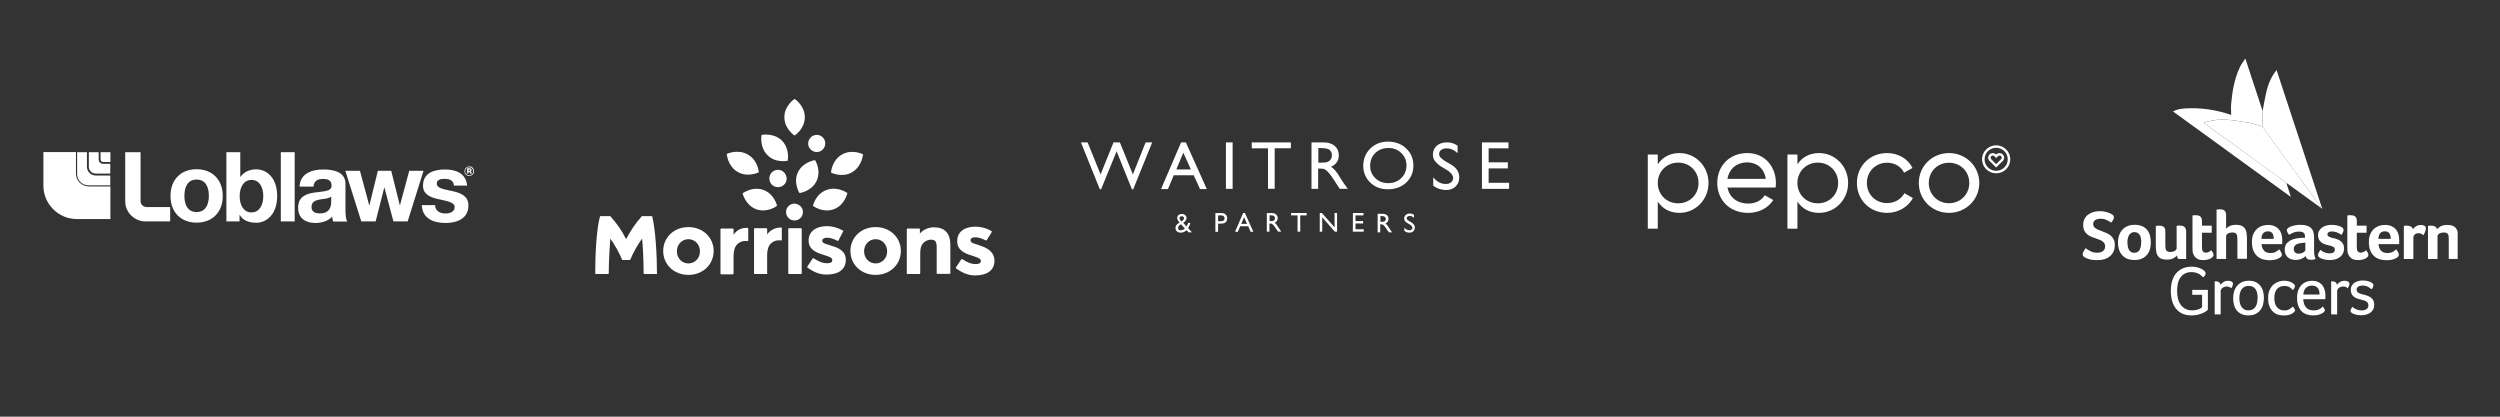 <svg xmlns="http://www.w3.org/2000/svg" xmlns:xlink="http://www.w3.org/1999/xlink" width="600" zoomAndPan="magnify" viewBox="0 0 450 75" height="100" preserveAspectRatio="xMidYMid meet" version="1.0"><rect x="0" y="0" width="450" height="75" fill="#333333" stroke="none"/><defs><clipPath id="477a43a82f"><path d="M 7.5 27.086 L 20 27.086 L 20 40 L 7.5 40 Z M 7.5 27.086 " clip-rule="nonzero"/></clipPath><clipPath id="8517bb2cc6"><path d="M 13 27.086 L 20 27.086 L 20 34 L 13 34 Z M 13 27.086 " clip-rule="nonzero"/></clipPath><clipPath id="1b29ace277"><path d="M 15 27.086 L 20 27.086 L 20 32 L 15 32 Z M 15 27.086 " clip-rule="nonzero"/></clipPath><clipPath id="97b0377f2a"><path d="M 18 27.086 L 20 27.086 L 20 30 L 18 30 Z M 18 27.086 " clip-rule="nonzero"/></clipPath><clipPath id="6e84caebef"><path d="M 30 27.086 L 50 27.086 L 50 40.586 L 30 40.586 Z M 30 27.086 " clip-rule="nonzero"/></clipPath><clipPath id="667d40a21f"><path d="M 50 27.086 L 54 27.086 L 54 40 L 50 40 Z M 50 27.086 " clip-rule="nonzero"/></clipPath><clipPath id="51b37978f1"><path d="M 53 30 L 63 30 L 63 40.586 L 53 40.586 Z M 53 30 " clip-rule="nonzero"/></clipPath><clipPath id="ec32dde5cd"><path d="M 22 27.086 L 85 27.086 L 85 40.586 L 22 40.586 Z M 22 27.086 " clip-rule="nonzero"/></clipPath><clipPath id="514367f8c7"><path d="M 83 29 L 85.5 29 L 85.5 32 L 83 32 Z M 83 29 " clip-rule="nonzero"/></clipPath><clipPath id="6f1b3747cf"><path d="M 194.57 25.492 L 271.82 25.492 L 271.82 41.992 L 194.57 41.992 Z M 194.57 25.492 " clip-rule="nonzero"/></clipPath><clipPath id="267b0cad40"><path d="M 211 38 L 255 38 L 255 41.992 L 211 41.992 Z M 211 38 " clip-rule="nonzero"/></clipPath><clipPath id="1587a7fe98"><path d="M 296.602 27 L 361 27 L 361 41.156 L 296.602 41.156 Z M 296.602 27 " clip-rule="nonzero"/></clipPath><clipPath id="19276df7e3"><path d="M 356 26.156 L 361.852 26.156 L 361.852 32 L 356 32 Z M 356 26.156 " clip-rule="nonzero"/></clipPath><clipPath id="9f15456702"><path d="M 391 10.242 L 413 10.242 L 413 36 L 391 36 Z M 391 10.242 " clip-rule="nonzero"/></clipPath><clipPath id="2dfff089e6"><path d="M 374.879 38 L 381 38 L 381 47 L 374.879 47 Z M 374.879 38 " clip-rule="nonzero"/></clipPath><clipPath id="18d1ea0fc4"><path d="M 437 40 L 442.379 40 L 442.379 47 L 437 47 Z M 437 40 " clip-rule="nonzero"/></clipPath></defs><g clip-path="url(#477a43a82f)"><path fill="#ffffff" d="M 13.672 31.25 L 13.672 27.371 L 7.812 27.371 L 7.812 33.41 C 7.812 36.738 10.52 39.43 13.84 39.43 L 19.871 39.43 L 19.871 33.559 L 15.996 33.559 C 14.707 33.559 13.672 32.52 13.672 31.25 Z M 13.672 31.25 " fill-opacity="1" fill-rule="evenodd"/></g><g clip-path="url(#8517bb2cc6)"><path fill="#ffffff" d="M 15.648 30.02 L 15.648 27.395 L 13.883 27.395 L 13.883 31.336 C 13.883 31.602 13.934 31.859 14.035 32.109 C 14.141 32.355 14.285 32.578 14.477 32.766 C 14.664 32.957 14.883 33.102 15.133 33.203 C 15.379 33.309 15.637 33.359 15.906 33.359 L 19.848 33.359 L 19.848 31.594 L 17.223 31.594 C 17.012 31.59 16.812 31.551 16.621 31.469 C 16.43 31.391 16.258 31.277 16.113 31.129 C 15.965 30.984 15.852 30.812 15.77 30.621 C 15.691 30.43 15.648 30.23 15.648 30.02 Z M 15.648 30.02 " fill-opacity="1" fill-rule="evenodd"/></g><g clip-path="url(#1b29ace277)"><path fill="#ffffff" d="M 17.758 28.707 L 17.758 27.395 L 15.992 27.395 L 15.992 30.02 C 15.992 30.711 16.555 31.246 17.223 31.246 L 19.848 31.246 L 19.848 29.48 L 18.535 29.48 C 18.102 29.48 17.758 29.137 17.758 28.707 Z M 17.758 28.707 " fill-opacity="1" fill-rule="evenodd"/></g><g clip-path="url(#97b0377f2a)"><path fill="#ffffff" d="M 18.102 27.395 L 18.102 28.707 C 18.102 28.945 18.297 29.16 18.555 29.16 L 19.871 29.16 L 19.871 27.395 Z M 18.102 27.395 " fill-opacity="1" fill-rule="evenodd"/></g><g clip-path="url(#6e84caebef)"><path fill="#ffffff" d="M 35.383 30.461 C 38.23 30.461 40.094 32.363 40.094 35.277 C 40.094 38.168 38.254 40.074 35.383 40.074 C 32.535 40.074 30.691 38.168 30.691 35.277 C 30.691 32.363 32.535 30.461 35.383 30.461 Z M 35.383 38.168 C 37.09 38.168 37.594 36.699 37.594 35.254 C 37.594 33.789 37.09 32.32 35.383 32.32 C 33.695 32.32 33.191 33.789 33.191 35.254 C 33.191 36.699 33.695 38.168 35.383 38.168 Z M 40.75 27.395 L 43.25 27.395 L 43.25 31.84 L 43.293 31.84 C 43.906 30.898 45.023 30.48 46.141 30.48 C 47.961 30.48 49.891 31.949 49.891 35.277 C 49.891 38.629 47.938 40.094 46.141 40.094 C 44.805 40.094 43.711 39.68 43.16 38.695 L 43.117 38.695 L 43.117 39.855 L 40.75 39.855 Z M 45.266 32.387 C 43.797 32.387 43.141 33.789 43.141 35.32 C 43.141 36.832 43.797 38.234 45.266 38.234 C 46.734 38.234 47.391 36.832 47.391 35.32 C 47.391 33.766 46.754 32.387 45.266 32.387 Z M 45.266 32.387 " fill-opacity="1" fill-rule="nonzero"/></g><g clip-path="url(#667d40a21f)"><path fill="#ffffff" d="M 50.547 27.395 L 53.043 27.395 L 53.043 39.855 L 50.547 39.855 Z M 50.547 27.395 " fill-opacity="1" fill-rule="evenodd"/></g><g clip-path="url(#51b37978f1)"><path fill="#ffffff" d="M 53.922 33.547 C 54.055 31.203 56.156 30.504 58.195 30.504 C 59.992 30.504 62.184 30.918 62.184 33.086 L 62.184 37.84 C 62.184 38.672 62.27 39.504 62.488 39.875 L 59.969 39.875 C 59.875 39.59 59.82 39.297 59.793 39 C 59.004 39.832 57.844 40.137 56.746 40.137 C 55.016 40.137 53.66 39.285 53.66 37.402 C 53.66 35.344 55.191 34.84 56.746 34.641 C 58.281 34.422 59.684 34.469 59.684 33.438 C 59.684 32.363 58.941 32.211 58.062 32.211 C 57.121 32.211 56.508 32.605 56.418 33.59 L 53.922 33.59 Z M 59.617 35.387 C 59.203 35.758 58.324 35.781 57.535 35.914 C 56.77 36.066 56.07 36.328 56.07 37.246 C 56.07 38.191 56.793 38.41 57.602 38.41 C 59.555 38.41 59.617 36.855 59.617 36.309 Z M 59.617 35.387 " fill-opacity="1" fill-rule="nonzero"/></g><g clip-path="url(#ec32dde5cd)"><path fill="#ffffff" d="M 73.379 39.855 L 70.816 39.855 L 69.195 33.742 L 69.172 33.742 L 67.617 39.855 L 65.031 39.855 L 62.16 30.746 L 64.789 30.746 L 66.457 36.941 L 66.5 36.941 L 68.012 30.746 L 70.422 30.746 L 71.957 36.918 L 72 36.918 L 73.664 30.746 L 76.23 30.746 Z M 78.312 36.898 C 78.332 37.992 79.23 38.43 80.219 38.43 C 80.941 38.43 81.84 38.145 81.84 37.27 C 81.84 36.504 80.809 36.242 79.012 35.867 C 77.566 35.562 76.141 35.035 76.141 33.438 C 76.141 31.117 78.137 30.504 80.086 30.504 C 82.059 30.504 83.898 31.184 84.074 33.414 L 81.707 33.414 C 81.641 32.453 80.898 32.191 80 32.191 C 79.43 32.191 78.617 32.297 78.617 33.043 C 78.617 33.941 80.02 34.074 81.445 34.402 C 82.891 34.73 84.316 35.254 84.316 36.965 C 84.316 39.371 82.254 40.137 80.172 40.137 C 78.07 40.137 76.012 39.352 75.922 36.918 L 78.312 36.918 Z M 26.375 37.27 C 25.785 37.27 25.301 36.789 25.301 36.195 L 25.301 27.395 L 22.539 27.395 L 22.539 36.195 C 22.543 37.207 22.898 38.066 23.613 38.781 C 24.273 39.438 25.191 39.855 26.18 39.855 L 30.629 39.855 L 30.629 37.27 Z M 26.375 37.27 " fill-opacity="1" fill-rule="evenodd"/></g><g clip-path="url(#514367f8c7)"><path fill="#ffffff" d="M 84.969 30.32 C 85.117 30.469 85.18 30.621 85.18 30.832 C 85.18 31.043 85.117 31.195 84.969 31.348 C 84.828 31.496 84.656 31.566 84.453 31.559 C 84.273 31.559 84.09 31.496 83.941 31.348 C 83.789 31.207 83.719 31.035 83.73 30.832 C 83.73 30.652 83.789 30.469 83.941 30.32 C 84.09 30.168 84.242 30.105 84.453 30.105 C 84.664 30.105 84.848 30.168 84.969 30.32 Z M 85.086 30.199 C 84.906 30.016 84.727 29.957 84.484 29.957 C 84.273 29.957 84.059 30.047 83.879 30.199 C 83.699 30.379 83.609 30.559 83.609 30.832 C 83.609 31.074 83.699 31.285 83.848 31.438 C 84.031 31.586 84.211 31.68 84.453 31.68 C 84.695 31.68 84.879 31.586 85.059 31.438 C 85.238 31.254 85.332 31.074 85.332 30.832 C 85.332 30.59 85.238 30.379 85.09 30.199 Z M 84.574 30.742 C 84.543 30.773 84.484 30.773 84.453 30.773 L 84.363 30.773 L 84.363 30.5 L 84.422 30.5 C 84.484 30.5 84.543 30.5 84.574 30.531 C 84.633 30.559 84.664 30.59 84.664 30.652 Z M 84.332 30.953 L 84.453 30.953 C 84.484 30.953 84.516 30.953 84.543 30.984 C 84.574 30.984 84.605 31.012 84.605 31.043 C 84.605 31.074 84.605 31.105 84.633 31.164 L 84.633 31.285 L 84.879 31.285 L 84.879 31.105 C 84.879 31.012 84.848 30.922 84.785 30.895 C 84.758 30.863 84.695 30.863 84.664 30.832 C 84.727 30.832 84.785 30.801 84.816 30.773 C 84.848 30.742 84.879 30.68 84.879 30.59 C 84.883 30.488 84.84 30.406 84.758 30.348 C 84.695 30.32 84.637 30.32 84.574 30.289 L 84.09 30.289 L 84.09 31.254 L 84.332 31.254 Z M 84.332 30.953 " fill-opacity="1" fill-rule="nonzero"/></g><path fill="#ffffff" d="M 123.914 49.48 C 121.336 49.48 119.375 47.637 119.375 45.176 C 119.375 42.715 121.336 40.875 123.914 40.875 C 126.496 40.875 128.457 42.715 128.457 45.176 C 128.457 47.637 126.496 49.48 123.914 49.48 M 123.914 43.055 C 122.734 43.055 121.836 44.016 121.836 45.238 C 121.836 46.457 122.734 47.418 123.914 47.418 C 125.094 47.418 125.996 46.457 125.996 45.238 C 125.996 44.016 125.094 43.055 123.914 43.055 M 144.309 49.199 L 144.309 41.199 C 144.309 41.137 144.246 41.078 144.188 41.078 L 142.008 41.078 C 141.949 41.078 141.887 41.137 141.887 41.199 L 141.887 49.199 C 141.887 49.258 141.949 49.32 142.008 49.32 L 144.188 49.32 C 144.246 49.32 144.309 49.258 144.309 49.199 Z M 157.613 49.48 C 155.031 49.48 153.074 47.637 153.074 45.176 C 153.074 42.715 155.031 40.875 157.613 40.875 C 160.191 40.875 162.152 42.715 162.152 45.176 C 162.152 47.637 160.191 49.48 157.613 49.48 M 157.613 43.055 C 156.434 43.055 155.535 44.016 155.535 45.238 C 155.535 46.457 156.434 47.418 157.613 47.418 C 158.793 47.418 159.691 46.457 159.691 45.238 C 159.691 44.016 158.793 43.055 157.613 43.055 M 171.062 49.199 L 171.062 44.102 C 171.062 41.977 170.062 40.918 168.102 40.918 C 167.141 40.918 166.199 41.316 165.582 42.039 L 165.582 41.258 C 165.582 41.199 165.523 41.137 165.461 41.137 L 163.34 41.137 C 163.281 41.137 163.223 41.199 163.223 41.258 L 163.223 49.199 C 163.223 49.258 163.281 49.32 163.34 49.32 L 165.523 49.32 C 165.582 49.32 165.641 49.258 165.641 49.199 L 165.641 45.5 C 165.641 45.16 165.699 44.82 165.758 44.539 C 165.98 43.699 166.762 43.141 167.602 43.141 C 168.32 43.141 168.602 43.48 168.602 44.48 L 168.602 49.184 C 168.602 49.242 168.66 49.301 168.723 49.301 L 170.887 49.301 C 171.004 49.32 171.062 49.258 171.062 49.199 M 118.211 49.32 L 115.973 49.32 C 115.914 49.32 115.855 49.258 115.855 49.199 C 115.855 46.68 115.691 43.82 115.574 42.938 C 114.734 44.117 114.012 45.398 113.453 46.738 C 113.453 46.797 113.395 46.797 113.332 46.797 L 112.094 46.797 C 112.035 46.797 111.977 46.797 111.977 46.738 C 111.414 45.398 110.695 44.117 109.855 42.938 C 109.793 43.836 109.574 46.68 109.574 49.199 C 109.574 49.258 109.516 49.32 109.457 49.32 L 107.258 49.32 C 107.199 49.32 107.141 49.258 107.141 49.199 C 107.141 45.781 107.359 41.316 107.98 39.016 C 107.98 38.957 108.039 38.957 108.098 38.898 L 109.836 38.898 C 109.875 38.898 109.898 38.918 109.898 38.957 C 111.016 40.195 111.977 41.578 112.695 43.039 C 113.477 41.578 114.379 40.18 115.496 38.957 L 115.559 38.898 L 117.297 38.898 C 117.355 38.898 117.414 38.957 117.414 39.016 C 117.977 41.316 118.254 45.781 118.254 49.199 C 118.332 49.258 118.273 49.32 118.211 49.32 Z M 132.043 49.199 L 132.043 46.016 C 132.043 45.617 132.105 45.238 132.207 44.84 C 132.426 43.996 133.207 43.379 134.105 43.379 L 134.625 43.379 L 134.684 43.32 L 134.684 41.137 C 134.684 41.078 134.625 41.02 134.566 41.02 L 134.285 41.02 C 133.387 41.02 132.547 41.461 132.043 42.258 L 132.043 41.258 C 132.043 41.199 131.984 41.137 131.926 41.137 L 129.805 41.137 C 129.746 41.137 129.688 41.199 129.688 41.258 L 129.688 49.258 C 129.688 49.32 129.746 49.379 129.805 49.379 L 131.984 49.379 C 131.984 49.32 132.043 49.258 132.043 49.199 M 138.027 49.32 L 135.848 49.32 C 135.789 49.32 135.727 49.258 135.727 49.199 L 135.727 41.199 C 135.727 41.137 135.789 41.078 135.848 41.078 L 137.969 41.078 C 138.027 41.078 138.086 41.137 138.086 41.199 L 138.086 42.199 C 138.586 41.477 139.426 41.02 140.328 40.961 L 140.605 40.961 C 140.668 40.961 140.727 41.02 140.727 41.078 L 140.727 43.199 C 140.727 43.238 140.707 43.258 140.668 43.258 C 140.668 43.258 140.605 43.32 140.547 43.258 L 140.148 43.258 C 139.25 43.258 138.469 43.879 138.246 44.719 C 138.129 45.117 138.086 45.5 138.086 45.898 L 138.086 49.082 C 138.145 49.258 138.145 49.32 138.027 49.32 Z M 152.25 46.738 C 152.25 48.477 150.969 49.422 148.789 49.422 C 147.508 49.422 146.488 48.98 145.367 48.18 C 145.309 48.18 145.309 48.121 145.309 48.062 L 145.309 48.004 L 146.266 46.543 C 146.266 46.484 146.328 46.484 146.387 46.484 L 146.445 46.484 C 147.406 47.105 148.066 47.383 148.906 47.383 C 149.465 47.383 149.805 47.223 149.805 46.883 L 149.805 46.824 C 149.805 46.426 149.465 46.262 148.566 45.984 L 148.227 45.863 C 146.828 45.465 145.547 44.863 145.547 43.285 C 145.547 41.723 146.828 40.707 148.848 40.707 C 149.848 40.707 150.809 40.984 151.707 41.484 C 151.766 41.484 151.766 41.547 151.766 41.605 L 151.766 41.664 L 150.926 43.285 C 150.926 43.344 150.867 43.344 150.809 43.344 L 150.746 43.344 C 149.906 42.945 149.406 42.785 148.848 42.785 C 148.348 42.785 148.008 43.004 148.008 43.285 L 148.008 43.344 C 148.008 43.742 148.508 43.906 149.348 44.125 L 149.629 44.242 C 150.953 44.566 152.25 45.246 152.25 46.746 M 176.324 44.176 L 176.043 44.059 C 175.203 43.836 174.703 43.66 174.703 43.277 L 174.703 43.219 C 174.703 42.879 175.043 42.715 175.543 42.715 C 176.105 42.715 176.664 42.879 177.445 43.277 L 177.504 43.277 C 177.543 43.277 177.582 43.258 177.621 43.219 L 178.523 41.758 L 178.523 41.699 C 178.523 41.66 178.504 41.617 178.461 41.578 C 177.562 41.078 176.621 40.797 175.602 40.797 C 173.582 40.797 172.301 41.758 172.301 43.379 L 172.301 43.438 C 172.301 45 173.582 45.617 174.984 46.016 L 175.324 46.137 C 176.164 46.418 176.562 46.578 176.562 46.977 L 176.562 47.035 C 176.504 47.375 176.223 47.535 175.664 47.535 C 174.824 47.535 174.145 47.258 173.203 46.637 L 173.141 46.637 C 173.102 46.637 173.062 46.656 173.023 46.695 L 172.062 48.156 L 172.062 48.215 C 172.062 48.254 172.086 48.293 172.125 48.336 C 173.242 49.113 174.246 49.574 175.543 49.574 C 177.723 49.574 179.004 48.613 179.004 46.949 L 179.004 46.891 C 178.945 45.27 177.664 44.609 176.324 44.168 M 144.527 38.168 C 144.527 39.008 143.848 39.688 143.008 39.688 C 142.168 39.688 141.488 39.008 141.488 38.168 C 141.488 37.328 142.168 36.648 143.008 36.648 C 143.848 36.707 144.527 37.328 144.527 38.168 Z M 144.527 38.168 " fill-opacity="1" fill-rule="nonzero"/><path fill="#ffffff" d="M 141.609 32.125 C 141.609 32.965 140.93 33.688 140.047 33.688 C 139.164 33.688 138.484 33.008 138.484 32.125 C 138.484 31.242 139.164 30.566 140.047 30.566 C 140.93 30.566 141.551 31.285 141.609 32.125 M 148.551 25.805 C 148.551 26.645 147.871 27.367 147.031 27.367 C 146.191 27.367 145.469 26.688 145.469 25.848 C 145.469 25.008 146.148 24.285 146.988 24.285 C 147.828 24.242 148.551 24.965 148.551 25.805 Z M 144.867 21.102 C 144.867 23.223 143.027 24.402 143.027 24.402 C 143.027 24.402 141.184 23.223 141.184 21.102 C 141.184 18.98 143.027 17.801 143.027 17.801 C 143.027 17.801 144.867 18.98 144.867 21.102 M 137.086 24.285 C 137.086 24.285 136.645 26.406 138.145 27.926 C 139.664 29.445 141.785 28.926 141.785 28.926 C 141.785 28.926 142.227 26.805 140.727 25.285 C 139.207 23.844 137.086 24.285 137.086 24.285 M 134.625 27.824 C 136.465 28.883 136.586 31.008 136.586 31.008 C 136.586 31.008 134.625 32.008 132.781 30.945 C 130.941 29.887 130.824 27.703 130.824 27.703 C 130.824 27.703 132.766 26.762 134.625 27.824 M 133.664 34.809 C 133.664 34.809 134.168 36.93 136.125 37.668 C 138.145 38.387 139.867 37.047 139.867 37.047 C 139.867 37.047 139.426 34.926 137.406 34.188 C 135.406 33.469 133.664 34.809 133.664 34.809 M 146.988 32.566 C 146.09 34.469 143.906 34.75 143.906 34.75 C 143.906 34.75 142.73 32.906 143.629 31.008 C 144.527 29.105 146.707 28.824 146.707 28.824 C 146.707 28.824 147.887 30.625 146.988 32.566 M 155.34 27.766 C 155.34 27.766 153.379 26.762 151.535 27.824 C 149.695 28.883 149.578 31.066 149.578 31.066 C 149.578 31.066 151.535 32.066 153.379 31.008 C 155.219 29.887 155.34 27.766 155.34 27.766 M 150.07 37.668 C 148.051 38.387 146.328 37.047 146.328 37.047 C 146.328 37.047 146.77 34.926 148.789 34.188 C 150.809 33.469 152.531 34.75 152.531 34.75 C 152.531 34.75 152.07 36.945 150.07 37.668 " fill-opacity="1" fill-rule="nonzero"/><g clip-path="url(#6f1b3747cf)"><path fill="#ffffff" d="M 266.75 25.629 L 266.75 33.996 L 271.637 33.996 L 271.637 32.906 L 267.953 32.906 L 267.953 30.312 L 271.406 30.312 L 271.406 29.223 L 267.953 29.223 L 267.953 26.703 L 271.523 26.703 L 271.523 25.629 L 266.75 25.629 M 206.211 25.629 L 203.918 31.391 L 201.578 25.629 L 200.434 25.629 L 198.105 31.391 L 195.773 25.629 L 194.57 25.629 L 197.969 34.07 L 198.199 34.07 L 200.992 27.23 L 203.746 34.078 L 203.977 34.078 L 207.395 25.629 L 206.211 25.629 M 220.668 33.996 L 221.871 33.996 L 221.871 25.629 L 220.668 25.629 Z M 260.445 30.602 L 259.531 30.055 C 258.945 29.711 258.598 29.355 258.324 29.027 C 258.055 28.695 257.922 28.266 257.922 27.84 C 257.922 27.18 258.152 26.652 258.621 26.23 C 259.086 25.828 259.688 25.629 260.426 25.629 C 261.203 25.629 261.762 25.828 262.363 26.215 L 262.363 27.574 C 261.762 26.988 261.105 26.703 260.402 26.703 C 260.016 26.703 259.688 26.801 259.43 26.973 C 259.176 27.145 259.043 27.402 259.043 27.672 C 259.043 27.93 259.102 28.137 259.297 28.352 C 259.496 28.562 259.824 28.812 260.23 29.066 L 261.18 29.609 C 262.207 30.211 262.668 30.988 262.668 31.934 C 262.668 32.609 262.438 33.156 261.992 33.582 C 261.547 34.012 260.965 34.227 260.246 34.203 C 259.414 34.184 258.672 33.945 257.98 33.426 L 257.98 31.91 C 258.641 32.727 259.371 33.113 260.23 33.113 C 260.602 33.113 260.93 33.039 261.18 32.824 C 261.426 32.609 261.566 32.363 261.566 32.051 C 261.566 31.547 261.18 31.062 260.438 30.59 M 214.359 30.5 L 213 27.477 L 211.738 30.5 Z M 212.598 25.629 L 213.453 25.629 L 217.223 34.027 L 216 34.027 L 214.871 31.547 L 211.277 31.547 L 210.23 34.027 L 208.988 34.027 Z M 225.309 25.629 L 232.355 25.629 L 232.355 26.691 L 229.445 26.691 L 229.445 33.988 L 228.242 33.988 L 228.242 26.703 L 225.316 26.703 L 225.316 25.629 M 237.672 26.645 L 237.301 26.645 L 237.301 29.281 L 237.762 29.281 C 238.363 29.281 238.793 29.223 239.023 29.125 C 239.238 29.027 239.426 28.852 239.551 28.664 C 239.684 28.449 239.746 28.219 239.746 27.945 C 239.746 27.672 239.672 27.441 239.535 27.23 C 239.402 27.016 239.203 26.859 238.934 26.785 C 238.676 26.711 238.254 26.652 237.672 26.652 Z M 236.07 33.996 L 236.07 25.629 L 238.207 25.629 C 239.062 25.629 239.738 25.844 240.227 26.246 C 240.727 26.676 240.984 27.238 240.984 27.953 C 240.984 28.441 240.867 28.867 240.613 29.215 C 240.359 29.562 240.027 29.832 239.582 30.016 C 239.855 30.188 240.109 30.418 240.383 30.73 C 240.656 31.043 240.984 31.562 241.445 32.324 C 241.734 32.785 241.988 33.156 242.164 33.387 L 242.609 33.988 L 241.148 33.988 C 241.148 33.988 240.762 33.387 240.719 33.328 L 240.117 32.398 L 239.672 31.738 C 239.418 31.391 239.188 31.117 238.996 30.906 C 238.785 30.707 238.625 30.574 238.453 30.477 C 238.281 30.379 237.992 30.344 237.578 30.344 L 237.266 30.344 L 237.266 33.996 L 236.062 33.996 Z M 249.926 26.645 C 248.953 26.645 248.18 26.934 247.562 27.535 C 246.941 28.137 246.629 28.895 246.629 29.824 C 246.629 30.758 246.941 31.473 247.562 32.074 C 248.18 32.676 248.953 32.965 249.887 32.965 C 250.816 32.965 251.617 32.652 252.234 32.051 C 252.852 31.449 253.168 30.676 253.168 29.785 C 253.168 28.895 252.852 28.152 252.234 27.551 C 251.617 26.934 250.844 26.637 249.926 26.637 Z M 249.871 25.496 C 251.172 25.496 252.258 25.902 253.109 26.719 C 253.98 27.535 254.41 28.562 254.41 29.801 C 254.41 31.035 253.98 32.051 253.109 32.867 C 252.234 33.684 251.129 34.07 249.812 34.07 C 248.492 34.07 247.488 33.664 246.648 32.867 C 245.812 32.051 245.387 31.043 245.387 29.84 C 245.387 28.637 245.812 27.551 246.664 26.734 C 247.496 25.902 248.582 25.488 249.859 25.488 Z M 219.762 38.77 L 219.258 38.77 L 219.258 39.816 L 219.801 39.816 C 220.172 39.816 220.418 39.656 220.418 39.289 C 220.402 38.941 220.188 38.758 219.762 38.758 Z M 218.77 41.703 L 218.77 38.348 L 219.836 38.348 C 220.164 38.348 220.418 38.422 220.609 38.602 C 220.797 38.785 220.898 39.008 220.898 39.305 C 220.898 39.5 220.855 39.676 220.766 39.832 C 220.668 39.988 220.535 40.086 220.363 40.16 C 220.148 40.234 219.973 40.262 219.629 40.262 L 219.258 40.262 L 219.258 41.719 L 218.77 41.719 Z M 224.473 40.301 L 223.93 39.098 L 223.43 40.301 Z M 223.758 38.34 L 224.086 38.34 L 225.605 41.719 L 225.117 41.719 L 224.672 40.73 L 223.238 40.73 L 222.809 41.719 L 222.309 41.719 L 223.766 38.34 Z M 232.371 38.34 L 235.207 38.34 L 235.207 38.77 L 234.043 38.77 L 234.043 41.695 L 233.559 41.695 L 233.559 38.77 L 232.395 38.77 L 232.395 38.34 M 240.211 38.34 L 240.672 38.34 L 240.672 41.695 L 240.266 41.695 L 238 39.113 L 238 41.695 L 237.555 41.695 L 237.555 38.34 L 237.941 38.34 L 240.234 40.938 L 240.219 38.34 M 243.523 38.34 L 245.426 38.34 L 245.426 38.77 L 243.992 38.77 L 243.992 39.797 L 245.367 39.797 L 245.367 40.227 L 243.992 40.227 L 243.992 41.273 L 245.469 41.273 L 245.469 41.703 L 243.508 41.703 L 243.523 38.348 M 228.66 38.75 L 228.531 38.75 L 228.531 39.797 L 228.703 39.797 C 228.957 39.797 229.105 39.781 229.207 39.742 C 229.402 39.641 229.496 39.469 229.496 39.277 C 229.496 39.066 229.379 38.891 229.164 38.816 C 229.051 38.777 228.891 38.758 228.66 38.758 Z M 228.027 41.703 L 228.027 38.348 L 228.883 38.348 C 229.23 38.348 229.484 38.422 229.699 38.602 C 229.898 38.777 229.988 38.992 229.988 39.277 C 229.988 39.477 229.93 39.648 229.832 39.781 C 229.734 39.914 229.602 40.039 229.43 40.094 C 229.543 40.168 229.641 40.27 229.742 40.383 C 229.84 40.5 229.973 40.715 230.172 41.027 C 230.27 41.184 230.367 41.316 230.457 41.453 L 230.633 41.688 L 230.047 41.688 C 230.047 41.688 229.891 41.453 229.875 41.43 L 229.617 41.059 L 229.445 40.805 C 229.348 40.672 229.246 40.547 229.172 40.473 C 229.098 40.398 229.016 40.344 228.957 40.301 C 228.902 40.262 228.762 40.242 228.613 40.242 L 228.496 40.242 L 228.496 41.703 Z M 228.027 41.703 " fill-opacity="1" fill-rule="evenodd"/></g><g clip-path="url(#267b0cad40)"><path fill="#ffffff" d="M 248.609 38.883 L 248.477 38.883 L 248.477 39.93 L 248.648 39.93 C 248.906 39.93 249.055 39.914 249.152 39.871 C 249.352 39.773 249.441 39.602 249.441 39.41 C 249.441 39.195 249.324 39.023 249.109 38.949 C 249.012 38.906 248.84 38.891 248.609 38.891 Z M 247.973 41.816 L 247.973 38.48 L 248.832 38.48 C 249.176 38.48 249.434 38.555 249.648 38.734 C 249.844 38.906 249.934 39.121 249.934 39.41 C 249.934 39.609 249.879 39.781 249.777 39.914 C 249.68 40.047 249.547 40.168 249.375 40.227 C 249.488 40.301 249.59 40.398 249.688 40.516 C 249.785 40.629 249.918 40.844 250.117 41.16 C 250.23 41.355 250.332 41.488 250.406 41.586 L 250.578 41.816 L 249.992 41.816 C 249.992 41.816 249.836 41.586 249.82 41.562 L 249.562 41.191 L 249.391 40.938 C 249.293 40.805 249.195 40.68 249.121 40.605 C 249.047 40.531 248.961 40.473 248.906 40.434 C 248.848 40.391 248.707 40.375 248.559 40.375 L 248.441 40.375 L 248.441 41.836 Z M 253.77 40.418 L 253.398 40.203 C 253.168 40.07 253.008 39.93 252.91 39.797 C 252.812 39.668 252.754 39.512 252.754 39.336 C 252.754 39.066 252.852 38.852 253.027 38.695 C 253.199 38.539 253.453 38.438 253.742 38.438 C 254.031 38.438 254.289 38.512 254.52 38.668 L 254.52 39.215 C 254.262 38.98 254.016 38.867 253.742 38.867 C 253.586 38.867 253.453 38.906 253.355 38.98 C 253.258 39.055 253.199 39.156 253.199 39.254 C 253.199 39.352 253.242 39.453 253.316 39.543 C 253.391 39.633 253.512 39.715 253.684 39.816 L 254.055 40.027 C 254.461 40.285 254.676 40.59 254.676 40.961 C 254.676 41.234 254.574 41.445 254.402 41.621 C 254.23 41.793 254 41.875 253.703 41.875 C 253.371 41.875 253.059 41.777 252.785 41.562 L 252.785 40.961 C 253.043 41.289 253.348 41.445 253.703 41.445 C 253.859 41.445 253.973 41.406 254.074 41.332 C 254.172 41.258 254.23 41.133 254.23 41.02 C 254.215 40.789 254.055 40.59 253.77 40.418 M 213.273 41.133 C 212.961 41.48 212.27 41.594 212.109 41.234 C 211.914 40.805 212.285 40.531 212.574 40.359 C 212.574 40.375 213.117 40.961 213.273 41.133 Z M 212.711 38.926 C 212.926 38.926 213.082 39.023 213.117 39.215 C 213.156 39.387 213.043 39.543 212.918 39.656 C 212.844 39.73 212.762 39.789 212.664 39.855 C 212.547 39.758 212.465 39.656 212.406 39.543 C 212.352 39.445 212.309 39.344 212.309 39.254 C 212.324 39.039 212.508 38.926 212.695 38.926 Z M 213.844 41.059 C 214.055 40.789 214.23 40.301 214.27 40.129 L 213.867 40.129 C 213.824 40.262 213.711 40.531 213.578 40.77 L 212.977 40.113 C 213.266 39.938 213.578 39.625 213.578 39.254 C 213.578 39.039 213.48 38.867 213.324 38.727 C 213.168 38.586 212.953 38.512 212.723 38.512 C 212.465 38.512 212.277 38.586 212.121 38.727 C 211.961 38.859 211.887 39.055 211.906 39.289 C 211.922 39.559 212.062 39.75 212.309 40.062 C 212.234 40.102 212.055 40.219 211.996 40.277 C 211.707 40.508 211.535 40.762 211.594 41.191 C 211.633 41.465 211.863 41.836 212.426 41.867 C 212.887 41.91 213.281 41.734 213.586 41.438 L 213.957 41.824 L 214.559 41.824 L 213.844 41.051 Z M 213.844 41.059 " fill-opacity="1" fill-rule="evenodd"/></g><g clip-path="url(#1587a7fe98)"><path fill="#ffffff" d="M 345.383 32.934 C 345.383 29.906 347.801 27.551 350.816 27.551 C 353.832 27.551 356.273 29.906 356.273 32.934 C 356.273 35.965 353.832 38.316 350.816 38.316 C 347.801 38.316 345.383 35.961 345.383 32.934 Z M 354.473 32.934 C 354.473 30.867 352.883 29.293 350.816 29.293 C 348.75 29.293 347.18 30.867 347.18 32.934 C 347.18 35.004 348.773 36.578 350.816 36.578 C 352.863 36.578 354.473 35 354.473 32.934 Z M 334.242 32.934 C 334.242 29.906 336.555 27.551 339.676 27.551 C 341.723 27.551 343.457 28.613 344.242 30.234 L 342.734 31.09 C 342.215 30.008 341.059 29.289 339.676 29.289 C 337.609 29.289 336.039 30.867 336.039 32.934 C 336.039 35.004 337.609 36.555 339.676 36.555 C 341.082 36.555 342.215 35.84 342.797 34.777 L 344.324 35.656 C 343.457 37.25 341.699 38.316 339.676 38.316 C 336.555 38.316 334.242 35.961 334.242 32.934 Z M 332.664 32.934 C 332.664 35.961 330.309 38.316 327.438 38.316 C 325.684 38.316 324.359 37.539 323.535 36.289 L 323.535 41.156 L 321.738 41.156 L 321.738 27.816 L 323.535 27.816 L 323.535 29.578 C 324.359 28.328 325.684 27.551 327.438 27.551 C 330.309 27.551 332.664 29.906 332.664 32.934 Z M 330.867 32.934 C 330.867 30.848 329.277 29.27 327.211 29.27 C 325.145 29.27 323.535 30.848 323.535 32.934 C 323.535 35.023 325.125 36.598 327.211 36.598 C 329.297 36.598 330.867 35.02 330.867 32.934 Z M 314.684 36.641 C 316.109 36.641 317.145 35.984 317.66 35.145 L 319.191 36.004 C 318.281 37.395 316.711 38.316 314.645 38.316 C 311.32 38.316 309.109 36.004 309.109 32.934 C 309.109 29.863 311.297 27.551 314.52 27.551 C 317.742 27.551 319.664 30.09 319.664 32.953 C 319.664 33.219 319.645 33.484 319.602 33.754 L 310.945 33.754 C 311.297 35.594 312.766 36.641 314.684 36.641 Z M 310.945 32.199 L 317.848 32.199 C 317.535 30.172 316.07 29.23 314.52 29.23 C 312.578 29.23 311.234 30.418 310.945 32.199 Z M 307.531 32.934 C 307.531 35.961 305.176 38.316 302.305 38.316 C 300.547 38.316 299.227 37.539 298.398 36.289 L 298.398 41.156 L 296.602 41.156 L 296.602 27.816 L 298.398 27.816 L 298.398 29.578 C 299.227 28.328 300.547 27.551 302.305 27.551 C 305.176 27.551 307.531 29.906 307.531 32.934 Z M 305.734 32.934 C 305.734 30.848 304.141 29.27 302.074 29.27 C 300.012 29.27 298.398 30.848 298.398 32.934 C 298.398 35.023 299.988 36.598 302.074 36.598 C 304.164 36.598 305.734 35.02 305.734 32.934 Z M 358.113 28.969 L 359.309 30.152 L 360.504 28.969 C 360.66 28.812 360.75 28.605 360.75 28.383 C 360.75 27.93 360.375 27.559 359.914 27.559 C 359.691 27.559 359.484 27.645 359.324 27.801 L 359.309 27.816 L 359.293 27.801 C 359.133 27.645 358.926 27.559 358.703 27.559 C 358.242 27.559 357.871 27.93 357.871 28.383 C 357.871 28.605 357.957 28.812 358.113 28.969 Z M 358.703 27.996 C 358.809 27.996 358.906 28.035 358.98 28.109 L 359.301 28.426 L 359.309 28.434 L 359.316 28.426 L 359.637 28.109 C 359.711 28.035 359.809 27.996 359.914 27.996 C 360.129 27.996 360.305 28.168 360.305 28.383 C 360.305 28.488 360.266 28.586 360.191 28.656 L 359.309 29.531 L 358.426 28.656 C 358.352 28.586 358.312 28.484 358.312 28.383 C 358.312 28.168 358.488 27.996 358.703 27.996 Z M 358.703 27.996 " fill-opacity="1" fill-rule="nonzero"/></g><g clip-path="url(#19276df7e3)"><path fill="#ffffff" d="M 359.309 26.156 C 358.629 26.156 357.992 26.418 357.512 26.895 C 357.031 27.367 356.766 28 356.766 28.676 C 356.766 29.348 357.031 29.98 357.512 30.457 C 357.992 30.934 358.629 31.195 359.309 31.195 C 359.988 31.195 360.625 30.934 361.105 30.457 C 361.586 29.98 361.852 29.348 361.852 28.676 C 361.852 28 361.586 27.367 361.105 26.895 C 360.625 26.418 359.988 26.156 359.309 26.156 Z M 360.785 30.137 C 360.391 30.527 359.867 30.742 359.309 30.742 C 358.75 30.742 358.227 30.527 357.832 30.137 C 357.438 29.746 357.223 29.227 357.223 28.676 C 357.223 28.121 357.438 27.602 357.832 27.215 C 358.227 26.824 358.75 26.605 359.309 26.605 C 359.867 26.605 360.391 26.82 360.785 27.215 C 361.18 27.602 361.395 28.121 361.395 28.676 C 361.395 29.227 361.18 29.746 360.785 30.137 Z M 360.785 30.137 " fill-opacity="1" fill-rule="nonzero"/></g><path fill="#ffffff" d="M 407.219 22.738 C 407.242 21.805 407.262 20.879 407.273 19.957 C 407.48 18.859 407.664 17.754 407.914 16.668 C 408.164 15.582 408.523 14.539 409.098 13.574 C 409.281 13.258 409.512 12.977 409.781 12.605 C 412.539 20.977 415.266 29.25 418.012 37.602 C 417.895 37.504 417.828 37.449 417.75 37.395 C 417.73 37.328 417.73 37.242 417.688 37.188 C 417.254 36.59 416.816 35.984 416.383 35.387 C 415.137 33.668 413.887 31.965 412.637 30.25 C 411.91 29.262 411.172 28.297 410.457 27.309 C 409.727 26.309 409.023 25.301 408.316 24.301 C 407.949 23.777 407.59 23.258 407.23 22.738 Z M 407.219 22.738 " fill-opacity="1" fill-rule="nonzero"/><g clip-path="url(#9f15456702)"><path fill="#ffffff" d="M 412.367 35.484 C 412.086 34.605 411.812 33.77 411.543 32.922 C 410.5 32.16 409.469 31.402 408.426 30.641 C 407.406 29.891 406.383 29.141 405.352 28.383 C 404.203 27.559 403.051 26.73 401.91 25.895 C 401.152 25.352 400.391 24.812 399.633 24.27 C 399.523 24.289 399.426 24.332 399.316 24.344 C 399.426 24.32 399.523 24.289 399.633 24.27 C 399.633 24.246 399.609 24.234 399.586 24.234 C 399.566 24.215 399.535 24.203 399.512 24.18 C 398.59 23.508 397.676 22.836 396.754 22.16 L 396.754 22.055 C 397.254 21.922 397.754 21.762 398.262 21.672 C 399.391 21.488 400.531 21.488 401.66 21.617 C 402.844 21.75 404.016 21.977 405.199 22.16 C 405.289 22.172 405.363 22.203 405.441 22.227 C 405.949 22.379 406.473 22.543 406.98 22.695 C 407.059 22.715 407.145 22.715 407.219 22.715 C 407.242 21.781 407.262 20.859 407.273 19.938 C 407.242 19.871 407.219 19.805 407.188 19.73 C 406.18 16.691 405.18 13.641 404.18 10.598 L 404.113 10.598 C 403.801 11.098 403.422 11.566 403.172 12.098 C 402.195 14.203 401.793 16.449 401.605 18.742 C 401.555 19.395 401.605 20.043 401.605 20.684 C 398.871 19.742 396.094 19.34 393.227 19.523 C 392.52 19.566 391.812 19.707 391.129 20.055 C 393.184 21.543 395.211 23.02 397.242 24.484 C 402.27 28.133 407.309 31.793 412.367 35.461 Z M 412.367 35.484 " fill-opacity="1" fill-rule="nonzero"/></g><path fill="#ffffff" d="M 417.688 37.176 C 417.254 36.578 416.816 35.973 416.383 35.375 C 415.137 33.66 413.887 31.953 412.637 30.238 C 411.91 29.25 411.172 28.285 410.457 27.297 C 409.727 26.297 409.023 25.289 408.316 24.289 C 407.949 23.77 407.59 23.246 407.23 22.727 C 407.156 22.727 407.066 22.727 406.992 22.703 C 406.473 22.551 405.961 22.391 405.449 22.238 C 405.375 22.215 405.289 22.184 405.211 22.172 C 404.027 21.988 402.855 21.762 401.672 21.629 C 400.543 21.5 399.402 21.5 398.273 21.684 C 397.766 21.77 397.273 21.934 396.766 22.062 L 396.766 22.172 C 397.688 22.844 398.602 23.52 399.523 24.191 C 399.543 24.215 399.578 24.223 399.598 24.246 C 399.621 24.246 399.633 24.246 399.641 24.277 C 400.402 24.82 401.16 25.363 401.922 25.906 C 403.074 26.73 404.223 27.559 405.363 28.395 C 406.383 29.141 407.406 29.891 408.438 30.652 C 409.477 31.41 410.512 32.172 411.551 32.93 C 411.738 33.062 411.934 33.18 412.117 33.324 C 413.996 34.68 415.875 36.035 417.742 37.395 C 417.719 37.328 417.719 37.242 417.676 37.188 Z M 417.688 37.176 " fill-opacity="1" fill-rule="nonzero"/><path fill="#ffffff" d="M 399.512 24.203 C 399.512 24.203 399.566 24.234 399.586 24.258 C 399.566 24.234 399.535 24.223 399.512 24.203 Z M 399.512 24.203 " fill-opacity="1" fill-rule="nonzero"/><g clip-path="url(#2dfff089e6)"><path fill="#ffffff" d="M 375.43 44.68 C 375.668 44.863 375.953 45.047 376.289 45.223 C 376.625 45.406 377.039 45.492 377.504 45.492 C 377.68 45.492 377.852 45.473 378.027 45.43 C 378.188 45.383 378.34 45.32 378.473 45.234 C 378.602 45.145 378.711 45.027 378.797 44.887 C 378.883 44.742 378.926 44.57 378.926 44.352 C 378.926 44.137 378.883 43.953 378.785 43.801 C 378.688 43.648 378.57 43.516 378.418 43.418 C 378.266 43.312 378.09 43.223 377.883 43.148 C 377.68 43.07 377.484 42.996 377.266 42.922 C 376.996 42.832 376.723 42.723 376.453 42.617 C 376.18 42.508 375.93 42.367 375.715 42.191 C 375.496 42.02 375.312 41.789 375.18 41.52 C 375.039 41.25 374.977 40.902 374.977 40.477 C 374.977 40.055 375.051 39.719 375.215 39.402 C 375.375 39.086 375.594 38.836 375.867 38.633 C 376.148 38.426 376.461 38.273 376.82 38.164 C 377.18 38.055 377.559 38.012 377.973 38.012 C 378.242 38.012 378.504 38.035 378.742 38.078 C 378.98 38.121 379.199 38.176 379.383 38.23 C 379.566 38.285 379.73 38.348 379.859 38.414 C 379.992 38.48 380.09 38.535 380.152 38.59 C 380.395 38.719 380.5 38.914 380.5 39.152 C 380.5 39.25 380.457 39.391 380.371 39.566 C 380.285 39.738 380.152 39.914 380 40.074 C 379.797 39.914 379.523 39.75 379.188 39.598 C 378.852 39.445 378.504 39.371 378.125 39.371 C 377.973 39.371 377.82 39.379 377.656 39.414 C 377.492 39.445 377.352 39.488 377.223 39.566 C 377.094 39.641 376.984 39.738 376.898 39.859 C 376.809 39.988 376.766 40.141 376.766 40.324 C 376.766 40.512 376.809 40.652 376.898 40.781 C 376.984 40.91 377.094 41.02 377.234 41.117 C 377.375 41.215 377.539 41.301 377.734 41.379 C 377.918 41.453 378.113 41.531 378.32 41.605 C 378.59 41.703 378.863 41.812 379.133 41.934 C 379.414 42.051 379.664 42.203 379.895 42.379 C 380.121 42.562 380.305 42.789 380.445 43.062 C 380.59 43.332 380.664 43.68 380.664 44.094 C 380.664 44.539 380.59 44.93 380.438 45.266 C 380.285 45.602 380.066 45.895 379.785 46.121 C 379.504 46.363 379.176 46.535 378.785 46.656 C 378.395 46.773 377.973 46.828 377.504 46.828 C 376.898 46.828 376.406 46.762 376.039 46.645 C 375.668 46.523 375.398 46.414 375.227 46.309 C 375.129 46.242 375.039 46.156 374.977 46.07 C 374.91 45.973 374.879 45.875 374.879 45.754 C 374.879 45.613 374.93 45.438 375.051 45.234 C 375.16 45.027 375.289 44.84 375.422 44.668 L 375.43 44.668 Z M 375.43 44.68 " fill-opacity="1" fill-rule="nonzero"/></g><path fill="#ffffff" d="M 387.156 43.605 C 387.156 44.027 387.102 44.43 387.004 44.809 C 386.895 45.199 386.723 45.535 386.484 45.828 C 386.246 46.121 385.941 46.363 385.562 46.535 C 385.18 46.711 384.723 46.797 384.191 46.797 C 383.66 46.797 383.203 46.711 382.824 46.535 C 382.457 46.363 382.152 46.133 381.914 45.84 C 381.672 45.547 381.5 45.211 381.391 44.832 C 381.281 44.449 381.23 44.051 381.23 43.625 C 381.23 43.203 381.293 42.789 381.414 42.41 C 381.543 42.031 381.727 41.691 381.977 41.398 C 382.227 41.105 382.543 40.879 382.91 40.715 C 383.293 40.555 383.727 40.465 384.234 40.465 C 384.746 40.465 385.215 40.555 385.594 40.715 C 385.961 40.879 386.266 41.105 386.496 41.398 C 386.723 41.684 386.895 42.02 386.992 42.398 C 387.102 42.777 387.145 43.18 387.145 43.594 L 387.156 43.594 Z M 385.43 43.613 C 385.43 43.387 385.41 43.16 385.375 42.941 C 385.344 42.723 385.277 42.527 385.191 42.355 C 385.094 42.191 384.973 42.051 384.812 41.941 C 384.648 41.836 384.453 41.781 384.203 41.781 C 383.953 41.781 383.758 41.836 383.594 41.941 C 383.434 42.051 383.301 42.191 383.203 42.367 C 383.105 42.539 383.043 42.734 383 42.953 C 382.953 43.168 382.934 43.398 382.934 43.613 C 382.934 43.832 382.953 44.07 382.988 44.301 C 383.02 44.527 383.086 44.734 383.184 44.906 C 383.27 45.09 383.398 45.234 383.562 45.34 C 383.727 45.449 383.934 45.504 384.172 45.504 C 384.41 45.504 384.625 45.449 384.789 45.34 C 384.953 45.234 385.082 45.09 385.168 44.906 C 385.258 44.723 385.32 44.527 385.355 44.301 C 385.387 44.07 385.41 43.844 385.41 43.605 L 385.43 43.605 Z M 385.43 43.613 " fill-opacity="1" fill-rule="nonzero"/><path fill="#ffffff" d="M 393.52 46.621 L 392.367 46.621 C 392.16 46.621 392.02 46.566 391.965 46.449 C 391.91 46.34 391.879 46.168 391.879 45.949 C 391.738 46.145 391.52 46.316 391.227 46.48 C 390.934 46.645 390.531 46.73 390.035 46.73 C 389.438 46.73 389.004 46.613 388.711 46.383 C 388.426 46.145 388.242 45.84 388.156 45.449 C 388.113 45.254 388.09 45.047 388.07 44.82 C 388.059 44.594 388.047 44.375 388.047 44.156 L 388.047 40.672 C 388.047 40.672 388.133 40.652 388.254 40.641 C 388.371 40.629 388.492 40.617 388.633 40.617 C 388.773 40.617 388.906 40.629 389.035 40.652 C 389.164 40.672 389.297 40.727 389.402 40.793 C 389.512 40.867 389.598 40.965 389.664 41.098 C 389.73 41.227 389.762 41.398 389.762 41.605 L 389.762 44.07 C 389.762 44.266 389.762 44.441 389.785 44.594 C 389.793 44.742 389.828 44.887 389.883 44.992 C 389.938 45.102 390.023 45.199 390.141 45.254 C 390.262 45.32 390.434 45.352 390.652 45.352 C 390.969 45.352 391.227 45.285 391.457 45.156 C 391.672 45.027 391.793 44.863 391.793 44.668 L 391.793 40.652 C 391.793 40.652 391.879 40.629 392 40.617 C 392.117 40.609 392.238 40.598 392.379 40.598 C 392.52 40.598 392.648 40.609 392.781 40.641 C 392.91 40.672 393.043 40.727 393.148 40.805 C 393.258 40.879 393.344 40.988 393.41 41.129 C 393.477 41.27 393.508 41.445 393.508 41.648 L 393.508 46.621 Z M 393.52 46.621 " fill-opacity="1" fill-rule="nonzero"/><path fill="#ffffff" d="M 394.777 45.711 C 394.723 45.547 394.68 45.363 394.668 45.18 C 394.648 44.992 394.648 44.809 394.648 44.625 L 394.648 38.785 L 394.832 38.762 C 394.832 38.762 394.953 38.75 395.016 38.738 L 395.223 38.738 C 395.355 38.738 395.496 38.75 395.625 38.773 C 395.754 38.793 395.887 38.848 395.992 38.926 C 396.102 39 396.191 39.098 396.254 39.23 C 396.32 39.359 396.352 39.531 396.352 39.738 L 396.352 40.617 L 398.109 40.617 L 398.109 41.898 L 396.352 41.898 L 396.352 44.594 C 396.352 45.18 396.59 45.473 397.07 45.473 C 397.188 45.473 397.297 45.449 397.406 45.418 C 397.516 45.383 397.613 45.34 397.699 45.285 C 397.785 45.242 397.863 45.188 397.914 45.145 C 397.969 45.09 398.012 45.059 398.047 45.039 C 398.176 45.223 398.262 45.383 398.34 45.516 C 398.406 45.645 398.438 45.777 398.438 45.895 C 398.438 46.004 398.395 46.113 398.309 46.219 C 398.219 46.328 398.09 46.426 397.938 46.516 C 397.773 46.602 397.59 46.676 397.363 46.73 C 397.133 46.785 396.883 46.816 396.625 46.816 C 396.094 46.816 395.691 46.719 395.406 46.516 C 395.125 46.309 394.918 46.047 394.801 45.723 L 394.777 45.723 Z M 394.777 45.711 " fill-opacity="1" fill-rule="nonzero"/><path fill="#ffffff" d="M 402.727 43.137 C 402.727 42.953 402.727 42.777 402.703 42.617 C 402.691 42.453 402.66 42.324 402.605 42.203 C 402.551 42.094 402.465 41.996 402.344 41.941 C 402.227 41.879 402.051 41.844 401.836 41.844 C 401.52 41.844 401.262 41.91 401.031 42.039 C 400.816 42.172 400.695 42.332 400.695 42.527 L 400.695 46.613 L 398.98 46.613 L 398.98 37.73 C 398.98 37.73 399.066 37.707 399.188 37.699 C 399.305 37.688 399.426 37.676 399.566 37.676 C 399.707 37.676 399.836 37.688 399.969 37.707 C 400.098 37.73 400.227 37.785 400.336 37.852 C 400.445 37.926 400.531 38.023 400.598 38.152 C 400.664 38.285 400.695 38.457 400.695 38.664 L 400.695 41.172 C 400.762 41.098 400.848 41.02 400.945 40.934 C 401.043 40.848 401.16 40.77 401.312 40.707 C 401.457 40.629 401.617 40.574 401.812 40.531 C 401.996 40.488 402.215 40.465 402.465 40.465 C 403.062 40.465 403.496 40.586 403.789 40.812 C 404.07 41.051 404.258 41.355 404.344 41.746 C 404.387 41.941 404.41 42.148 404.43 42.379 C 404.441 42.605 404.453 42.824 404.453 43.039 L 404.453 46.59 L 402.734 46.59 L 402.734 43.117 L 402.734 43.137 Z M 402.727 43.137 " fill-opacity="1" fill-rule="nonzero"/><path fill="#ffffff" d="M 408.707 45.547 C 408.914 45.547 409.098 45.527 409.262 45.48 C 409.426 45.438 409.566 45.383 409.684 45.309 C 409.816 45.242 409.922 45.168 410.012 45.09 C 410.098 45.016 410.184 44.938 410.262 44.875 C 410.359 45.004 410.465 45.156 410.574 45.363 C 410.684 45.559 410.738 45.723 410.738 45.852 C 410.738 46.035 410.629 46.199 410.422 46.352 C 410.25 46.48 410 46.602 409.676 46.699 C 409.348 46.797 408.969 46.84 408.535 46.84 C 408.145 46.84 407.754 46.785 407.371 46.688 C 406.992 46.59 406.656 46.406 406.352 46.156 C 406.059 45.906 405.809 45.57 405.625 45.145 C 405.441 44.723 405.344 44.191 405.344 43.539 C 405.344 43.008 405.43 42.551 405.59 42.172 C 405.754 41.789 405.973 41.477 406.242 41.215 C 406.516 40.965 406.828 40.781 407.164 40.66 C 407.512 40.543 407.859 40.488 408.219 40.488 C 408.688 40.488 409.086 40.562 409.414 40.707 C 409.738 40.855 410.012 41.051 410.215 41.301 C 410.422 41.551 410.574 41.836 410.66 42.148 C 410.75 42.465 410.805 42.801 410.805 43.16 L 410.805 43.551 C 410.805 43.625 410.805 43.703 410.805 43.766 C 410.805 43.844 410.805 43.898 410.781 43.941 L 407.078 43.941 C 407.113 44.406 407.254 44.789 407.504 45.09 C 407.754 45.395 408.152 45.547 408.695 45.547 L 408.719 45.547 Z M 409.273 42.996 C 409.273 42.594 409.195 42.27 409.043 42.02 C 408.891 41.77 408.609 41.641 408.207 41.641 C 407.859 41.641 407.578 41.758 407.371 41.996 C 407.164 42.234 407.066 42.574 407.066 42.996 Z M 409.273 42.996 " fill-opacity="1" fill-rule="nonzero"/><path fill="#ffffff" d="M 416.535 45.156 C 416.535 45.809 416.633 46.297 416.828 46.602 C 416.676 46.656 416.535 46.699 416.406 46.73 C 416.273 46.754 416.133 46.762 415.992 46.762 C 415.688 46.762 415.461 46.711 415.309 46.59 C 415.156 46.469 415.059 46.309 415.016 46.09 C 414.832 46.285 414.594 46.449 414.289 46.578 C 413.984 46.711 413.613 46.785 413.18 46.785 C 412.953 46.785 412.727 46.754 412.496 46.688 C 412.27 46.621 412.062 46.523 411.879 46.383 C 411.691 46.242 411.543 46.047 411.422 45.809 C 411.301 45.57 411.25 45.277 411.25 44.93 C 411.25 44.504 411.348 44.148 411.551 43.887 C 411.758 43.613 412.02 43.41 412.324 43.246 C 412.637 43.094 412.973 42.984 413.332 42.922 C 413.691 42.867 414.027 42.824 414.332 42.812 C 414.43 42.812 414.527 42.801 414.625 42.801 L 414.895 42.801 L 414.895 42.574 C 414.895 42.258 414.809 42.031 414.637 41.887 C 414.461 41.758 414.18 41.684 413.801 41.684 C 413.441 41.684 413.117 41.738 412.832 41.855 C 412.551 41.977 412.281 42.105 412.008 42.258 C 411.891 42.117 411.793 41.953 411.727 41.789 C 411.648 41.617 411.617 41.488 411.617 41.41 C 411.617 41.301 411.684 41.195 411.812 41.074 C 411.941 40.965 412.117 40.855 412.344 40.77 C 412.574 40.684 412.832 40.609 413.125 40.555 C 413.418 40.5 413.734 40.465 414.059 40.465 C 414.516 40.465 414.895 40.512 415.211 40.609 C 415.527 40.707 415.785 40.848 415.98 41.031 C 416.176 41.227 416.32 41.465 416.406 41.758 C 416.492 42.051 416.535 42.387 416.535 42.77 Z M 414.93 43.691 L 414.754 43.691 C 414.754 43.691 414.637 43.691 414.582 43.703 C 414.375 43.723 414.168 43.746 413.961 43.789 C 413.758 43.82 413.57 43.887 413.418 43.961 C 413.258 44.039 413.125 44.148 413.027 44.289 C 412.93 44.418 412.875 44.594 412.875 44.809 C 412.875 45.047 412.941 45.242 413.082 45.406 C 413.215 45.57 413.441 45.656 413.766 45.656 C 413.93 45.656 414.082 45.633 414.223 45.59 C 414.363 45.547 414.496 45.492 414.602 45.43 C 414.711 45.363 414.797 45.285 414.863 45.211 C 414.93 45.137 414.961 45.059 414.961 44.992 L 414.961 43.711 Z M 414.93 43.691 " fill-opacity="1" fill-rule="nonzero"/><path fill="#ffffff" d="M 421.855 41.355 C 421.855 41.488 421.812 41.629 421.734 41.801 C 421.66 41.977 421.574 42.137 421.477 42.289 C 421.398 42.234 421.301 42.16 421.172 42.086 C 421.043 42.008 420.91 41.941 420.758 41.879 C 420.605 41.812 420.445 41.758 420.281 41.727 C 420.117 41.684 419.945 41.66 419.793 41.66 C 419.695 41.66 419.609 41.66 419.5 41.684 C 419.402 41.691 419.305 41.715 419.227 41.758 C 419.152 41.789 419.074 41.855 419.023 41.922 C 418.969 41.996 418.934 42.086 418.934 42.203 C 418.934 42.484 419.238 42.703 419.859 42.832 C 420.109 42.887 420.355 42.953 420.605 43.027 C 420.855 43.105 421.074 43.223 421.27 43.363 C 421.465 43.508 421.629 43.691 421.746 43.906 C 421.867 44.125 421.93 44.398 421.93 44.723 C 421.93 45.047 421.867 45.352 421.734 45.613 C 421.605 45.875 421.434 46.09 421.203 46.266 C 420.977 46.438 420.715 46.578 420.402 46.664 C 420.098 46.762 419.762 46.809 419.402 46.809 C 419.043 46.809 418.707 46.773 418.457 46.719 C 418.207 46.664 417.992 46.602 417.828 46.523 C 417.707 46.469 417.578 46.406 417.449 46.309 C 417.305 46.211 417.242 46.078 417.242 45.906 C 417.242 45.766 417.285 45.613 417.371 45.461 C 417.457 45.309 417.555 45.145 417.664 44.973 C 417.742 45.039 417.84 45.113 417.945 45.18 C 418.055 45.254 418.188 45.32 418.336 45.383 C 418.488 45.449 418.641 45.504 418.805 45.535 C 418.969 45.578 419.141 45.602 419.324 45.602 C 419.434 45.602 419.543 45.602 419.664 45.578 C 419.781 45.559 419.879 45.527 419.965 45.48 C 420.055 45.43 420.129 45.363 420.184 45.277 C 420.238 45.188 420.27 45.082 420.27 44.949 C 420.27 44.711 420.172 44.539 419.988 44.43 C 419.805 44.32 419.52 44.234 419.141 44.156 C 418.902 44.102 418.664 44.039 418.434 43.953 C 418.207 43.863 418.012 43.758 417.828 43.613 C 417.652 43.473 417.512 43.301 417.402 43.094 C 417.297 42.887 417.242 42.625 417.242 42.324 C 417.242 42.02 417.305 41.758 417.449 41.531 C 417.578 41.301 417.762 41.105 417.98 40.953 C 418.195 40.793 418.457 40.672 418.75 40.598 C 419.043 40.52 419.348 40.477 419.672 40.477 C 420 40.477 420.312 40.5 420.574 40.555 C 420.836 40.609 421.062 40.672 421.258 40.758 C 421.629 40.91 421.824 41.105 421.832 41.355 Z M 421.855 41.355 " fill-opacity="1" fill-rule="nonzero"/><path fill="#ffffff" d="M 422.648 45.711 C 422.594 45.547 422.551 45.363 422.539 45.18 C 422.52 44.992 422.52 44.809 422.52 44.625 L 422.52 38.785 L 422.703 38.762 C 422.703 38.762 422.82 38.75 422.887 38.738 L 423.094 38.738 C 423.223 38.738 423.363 38.75 423.496 38.773 C 423.625 38.793 423.754 38.848 423.863 38.926 C 423.973 39 424.059 39.098 424.125 39.23 C 424.191 39.359 424.223 39.531 424.223 39.738 L 424.223 40.617 L 425.98 40.617 L 425.98 41.898 L 424.223 41.898 L 424.223 44.594 C 424.223 45.18 424.461 45.473 424.938 45.473 C 425.059 45.473 425.168 45.449 425.273 45.418 C 425.383 45.383 425.48 45.34 425.57 45.285 C 425.656 45.242 425.73 45.188 425.785 45.145 C 425.84 45.09 425.883 45.059 425.914 45.039 C 426.047 45.223 426.133 45.383 426.211 45.516 C 426.273 45.645 426.309 45.777 426.309 45.895 C 426.309 46.004 426.262 46.113 426.176 46.219 C 426.09 46.328 425.961 46.426 425.809 46.516 C 425.645 46.602 425.461 46.676 425.23 46.73 C 425.004 46.785 424.754 46.816 424.492 46.816 C 423.961 46.816 423.559 46.719 423.277 46.516 C 422.996 46.309 422.789 46.047 422.668 45.723 L 422.648 45.723 Z M 422.648 45.711 " fill-opacity="1" fill-rule="nonzero"/><path fill="#ffffff" d="M 429.758 45.547 C 429.965 45.547 430.148 45.527 430.312 45.48 C 430.477 45.438 430.617 45.383 430.738 45.309 C 430.867 45.242 430.977 45.168 431.062 45.09 C 431.16 45.016 431.234 44.938 431.312 44.875 C 431.41 45.004 431.52 45.156 431.625 45.363 C 431.734 45.559 431.789 45.723 431.789 45.852 C 431.789 46.035 431.68 46.199 431.477 46.352 C 431.301 46.48 431.051 46.602 430.727 46.699 C 430.398 46.797 430.02 46.84 429.586 46.84 C 429.195 46.84 428.805 46.785 428.426 46.688 C 428.043 46.59 427.695 46.406 427.402 46.156 C 427.109 45.906 426.859 45.57 426.676 45.145 C 426.492 44.723 426.395 44.191 426.395 43.539 C 426.395 43.008 426.48 42.551 426.645 42.172 C 426.805 41.789 427.023 41.477 427.293 41.215 C 427.566 40.965 427.883 40.781 428.219 40.66 C 428.566 40.543 428.914 40.488 429.27 40.488 C 429.738 40.488 430.141 40.562 430.465 40.707 C 430.789 40.855 431.062 41.051 431.27 41.301 C 431.477 41.551 431.625 41.836 431.715 42.148 C 431.801 42.465 431.855 42.801 431.855 43.16 L 431.855 43.551 C 431.855 43.625 431.855 43.703 431.855 43.766 C 431.855 43.844 431.855 43.898 431.832 43.941 L 428.129 43.941 C 428.164 44.406 428.305 44.789 428.555 45.09 C 428.805 45.395 429.207 45.547 429.75 45.547 L 429.77 45.547 Z M 430.324 42.996 C 430.324 42.594 430.246 42.27 430.098 42.02 C 429.945 41.77 429.66 41.641 429.262 41.641 C 428.914 41.641 428.629 41.758 428.426 41.996 C 428.219 42.234 428.121 42.574 428.121 42.996 Z M 430.324 42.996 " fill-opacity="1" fill-rule="nonzero"/><path fill="#ffffff" d="M 434.332 41.258 C 434.383 41.184 434.449 41.098 434.535 41.008 C 434.625 40.922 434.73 40.836 434.84 40.758 C 434.961 40.684 435.09 40.617 435.242 40.574 C 435.395 40.52 435.547 40.5 435.707 40.5 C 435.805 40.5 435.914 40.5 436.035 40.52 C 436.145 40.543 436.25 40.562 436.348 40.617 C 436.445 40.66 436.523 40.727 436.578 40.805 C 436.633 40.879 436.664 40.977 436.664 41.098 C 436.664 41.27 436.621 41.488 436.523 41.727 C 436.426 41.965 436.34 42.172 436.242 42.344 C 436.102 42.227 435.957 42.137 435.816 42.074 C 435.676 42.008 435.504 41.977 435.316 41.977 C 435.059 41.977 434.84 42.051 434.668 42.203 C 434.492 42.355 434.406 42.539 434.406 42.746 L 434.406 46.621 L 432.691 46.621 L 432.691 40.66 L 432.844 40.641 C 432.844 40.641 432.953 40.629 433.016 40.617 L 433.254 40.617 C 433.527 40.617 433.754 40.672 433.949 40.77 C 434.145 40.879 434.277 41.043 434.32 41.258 Z M 434.332 41.258 " fill-opacity="1" fill-rule="nonzero"/><g clip-path="url(#18d1ea0fc4)"><path fill="#ffffff" d="M 438.758 46.621 L 437.035 46.621 L 437.035 40.66 L 437.184 40.641 C 437.184 40.641 437.293 40.629 437.359 40.617 C 437.426 40.609 437.512 40.617 437.598 40.617 C 437.871 40.617 438.098 40.66 438.293 40.758 C 438.488 40.855 438.617 41.031 438.66 41.27 C 438.805 41.074 439.02 40.902 439.312 40.738 C 439.605 40.574 440.008 40.488 440.508 40.488 C 441.105 40.488 441.539 40.609 441.832 40.836 C 442.113 41.074 442.301 41.379 442.387 41.77 C 442.43 41.965 442.449 42.172 442.473 42.398 C 442.473 42.625 442.496 42.844 442.496 43.062 L 442.496 46.613 L 440.777 46.613 L 440.777 43.137 C 440.777 42.953 440.777 42.777 440.758 42.617 C 440.758 42.453 440.715 42.324 440.66 42.203 C 440.605 42.094 440.52 41.996 440.398 41.941 C 440.281 41.879 440.105 41.844 439.891 41.844 C 439.574 41.844 439.312 41.91 439.086 42.039 C 438.867 42.172 438.75 42.332 438.75 42.527 L 438.75 46.613 L 438.758 46.613 Z M 438.758 46.621 " fill-opacity="1" fill-rule="nonzero"/></g><path fill="#ffffff" d="M 396.363 53.07 L 394.605 53.07 L 394.605 52.18 L 397.418 52.18 L 397.418 55.742 C 397.363 55.816 397.254 55.914 397.09 56.023 C 396.938 56.133 396.73 56.254 396.484 56.359 C 396.234 56.469 395.941 56.566 395.602 56.652 C 395.266 56.73 394.898 56.773 394.484 56.773 C 393.832 56.773 393.281 56.664 392.812 56.449 C 392.348 56.23 391.957 55.926 391.652 55.523 C 391.348 55.133 391.121 54.668 390.969 54.125 C 390.816 53.582 390.75 52.984 390.75 52.344 C 390.75 51.703 390.828 51.129 390.977 50.598 C 391.129 50.062 391.359 49.609 391.672 49.227 C 391.988 48.848 392.379 48.543 392.867 48.328 C 393.344 48.109 393.922 48 394.57 48 C 394.875 48 395.168 48.035 395.461 48.109 C 395.754 48.188 396.016 48.273 396.242 48.391 C 396.473 48.5 396.656 48.629 396.797 48.773 C 396.938 48.914 397.016 49.043 397.016 49.172 C 397.016 49.27 396.98 49.391 396.918 49.512 C 396.852 49.641 396.777 49.75 396.688 49.848 L 396.473 49.848 C 396.395 49.762 396.297 49.652 396.18 49.555 C 396.059 49.445 395.906 49.359 395.746 49.27 C 395.582 49.184 395.387 49.121 395.18 49.066 C 394.973 49.012 394.746 48.977 394.496 48.977 C 393.984 48.977 393.562 49.074 393.227 49.27 C 392.891 49.465 392.617 49.715 392.422 50.031 C 392.215 50.348 392.074 50.703 392 51.105 C 391.922 51.508 391.879 51.922 391.879 52.355 C 391.879 52.789 391.922 53.234 392.008 53.648 C 392.098 54.07 392.25 54.438 392.465 54.766 C 392.684 55.09 392.965 55.363 393.312 55.559 C 393.66 55.766 394.094 55.863 394.617 55.863 C 394.855 55.863 395.07 55.84 395.266 55.797 C 395.461 55.754 395.637 55.711 395.789 55.645 C 395.941 55.59 396.059 55.523 396.156 55.461 C 396.254 55.395 396.332 55.34 396.375 55.285 L 396.375 53.07 Z M 396.363 53.07 " fill-opacity="1" fill-rule="nonzero"/><path fill="#ffffff" d="M 398.664 50.641 C 398.73 50.641 398.785 50.641 398.816 50.641 L 398.883 50.641 C 399.078 50.641 399.25 50.684 399.402 50.781 C 399.555 50.879 399.652 51.043 399.684 51.27 C 399.805 51.094 399.98 50.934 400.219 50.77 C 400.457 50.617 400.727 50.543 401.031 50.543 C 401.117 50.543 401.227 50.543 401.324 50.562 C 401.434 50.586 401.531 50.605 401.617 50.648 C 401.703 50.684 401.781 50.738 401.848 50.812 C 401.898 50.879 401.934 50.965 401.934 51.074 C 401.934 51.203 401.898 51.355 401.836 51.508 C 401.77 51.66 401.703 51.789 401.629 51.887 C 401.52 51.789 401.402 51.715 401.281 51.66 C 401.152 51.605 401 51.574 400.805 51.574 C 400.664 51.574 400.523 51.594 400.391 51.637 C 400.262 51.68 400.141 51.746 400.043 51.824 C 399.945 51.898 399.859 51.996 399.805 52.094 C 399.75 52.191 399.719 52.301 399.719 52.41 L 399.719 56.59 L 398.645 56.59 L 398.645 50.648 L 398.664 50.648 Z M 398.664 50.641 " fill-opacity="1" fill-rule="nonzero"/><path fill="#ffffff" d="M 407.504 53.602 C 407.504 54.016 407.449 54.406 407.352 54.797 C 407.254 55.176 407.09 55.516 406.863 55.809 C 406.633 56.102 406.352 56.34 406.004 56.512 C 405.656 56.688 405.223 56.773 404.723 56.773 C 404.223 56.773 403.801 56.688 403.453 56.523 C 403.105 56.359 402.812 56.133 402.594 55.852 C 402.379 55.57 402.215 55.242 402.117 54.852 C 402.02 54.473 401.965 54.07 401.965 53.637 C 401.965 53.203 402.02 52.82 402.141 52.441 C 402.258 52.062 402.434 51.734 402.672 51.453 C 402.91 51.172 403.203 50.941 403.551 50.781 C 403.898 50.617 404.312 50.531 404.777 50.531 C 405.246 50.531 405.68 50.617 406.027 50.781 C 406.375 50.941 406.656 51.172 406.871 51.453 C 407.09 51.734 407.254 52.062 407.352 52.43 C 407.449 52.801 407.504 53.191 407.504 53.602 Z M 406.375 53.613 C 406.375 53.355 406.352 53.094 406.309 52.844 C 406.266 52.582 406.18 52.355 406.059 52.148 C 405.938 51.941 405.777 51.781 405.57 51.648 C 405.363 51.52 405.094 51.465 404.754 51.465 C 404.418 51.465 404.168 51.531 403.953 51.648 C 403.734 51.781 403.574 51.941 403.441 52.148 C 403.312 52.355 403.227 52.582 403.172 52.844 C 403.117 53.105 403.082 53.355 403.082 53.613 C 403.082 53.875 403.105 54.137 403.148 54.395 C 403.191 54.656 403.277 54.906 403.41 55.125 C 403.539 55.34 403.703 55.523 403.91 55.656 C 404.113 55.797 404.387 55.863 404.711 55.863 C 405.039 55.863 405.32 55.797 405.547 55.656 C 405.766 55.516 405.938 55.34 406.047 55.125 C 406.168 54.906 406.242 54.668 406.297 54.395 C 406.34 54.125 406.363 53.863 406.363 53.602 L 406.375 53.602 Z M 406.375 53.613 " fill-opacity="1" fill-rule="nonzero"/><path fill="#ffffff" d="M 412.66 52.16 C 412.52 51.996 412.332 51.832 412.105 51.691 C 411.879 51.539 411.574 51.477 411.184 51.477 C 410.867 51.477 410.586 51.531 410.367 51.637 C 410.141 51.746 409.957 51.898 409.805 52.094 C 409.652 52.289 409.555 52.52 409.477 52.789 C 409.414 53.051 409.379 53.332 409.379 53.637 C 409.379 53.941 409.414 54.234 409.477 54.516 C 409.543 54.785 409.652 55.027 409.805 55.23 C 409.957 55.438 410.141 55.59 410.379 55.711 C 410.617 55.828 410.902 55.883 411.227 55.883 C 411.453 55.883 411.66 55.852 411.836 55.773 C 412.02 55.699 412.172 55.621 412.289 55.523 C 412.453 55.418 412.594 55.297 412.691 55.176 C 412.727 55.211 412.77 55.254 412.812 55.309 C 412.855 55.363 412.898 55.418 412.953 55.48 C 412.996 55.547 413.039 55.613 413.062 55.676 C 413.094 55.742 413.105 55.809 413.105 55.863 C 413.105 55.98 413.02 56.109 412.844 56.262 C 412.68 56.406 412.453 56.523 412.16 56.633 C 411.867 56.73 411.496 56.785 411.074 56.785 C 410.805 56.785 410.512 56.75 410.184 56.676 C 409.859 56.602 409.555 56.449 409.273 56.219 C 408.988 55.992 408.75 55.676 408.555 55.266 C 408.359 54.863 408.262 54.32 408.262 53.648 C 408.262 53.027 408.359 52.516 408.566 52.117 C 408.773 51.715 409.012 51.398 409.305 51.16 C 409.598 50.934 409.914 50.77 410.238 50.672 C 410.574 50.574 410.855 50.531 411.117 50.531 C 411.422 50.531 411.691 50.562 411.934 50.629 C 412.172 50.695 412.379 50.77 412.551 50.867 C 412.727 50.965 412.855 51.062 412.953 51.172 C 413.051 51.281 413.094 51.387 413.094 51.484 C 413.094 51.582 413.062 51.703 412.996 51.824 C 412.93 51.953 412.867 52.062 412.789 52.148 L 412.648 52.148 L 412.66 52.148 Z M 412.66 52.16 " fill-opacity="1" fill-rule="nonzero"/><path fill="#ffffff" d="M 414.582 53.832 C 414.602 54.438 414.766 54.938 415.07 55.309 C 415.363 55.676 415.828 55.871 416.449 55.871 C 416.688 55.871 416.895 55.852 417.078 55.797 C 417.262 55.742 417.426 55.688 417.555 55.613 C 417.688 55.535 417.805 55.461 417.895 55.383 C 417.98 55.297 418.055 55.223 418.109 55.156 C 418.195 55.273 418.285 55.395 418.359 55.535 C 418.434 55.668 418.469 55.773 418.469 55.852 C 418.469 55.914 418.445 55.992 418.402 56.059 C 418.359 56.121 418.293 56.199 418.188 56.273 C 417.992 56.414 417.742 56.535 417.449 56.633 C 417.145 56.73 416.785 56.773 416.352 56.773 C 415.961 56.773 415.582 56.719 415.234 56.602 C 414.887 56.492 414.582 56.309 414.32 56.059 C 414.059 55.809 413.855 55.469 413.703 55.07 C 413.551 54.668 413.473 54.168 413.473 53.582 C 413.473 53.051 413.551 52.594 413.703 52.215 C 413.855 51.824 414.059 51.508 414.309 51.258 C 414.559 51.008 414.852 50.824 415.168 50.715 C 415.492 50.598 415.82 50.543 416.168 50.543 C 416.59 50.543 416.957 50.617 417.262 50.758 C 417.566 50.898 417.816 51.094 418.012 51.336 C 418.207 51.574 418.348 51.855 418.434 52.172 C 418.531 52.484 418.578 52.812 418.578 53.148 L 418.578 53.504 C 418.578 53.625 418.578 53.746 418.543 53.852 L 414.57 53.852 L 414.57 53.832 Z M 417.523 53.027 C 417.523 52.801 417.5 52.594 417.457 52.398 C 417.414 52.203 417.34 52.039 417.23 51.887 C 417.121 51.734 416.98 51.629 416.797 51.539 C 416.613 51.453 416.395 51.41 416.133 51.41 C 415.699 51.41 415.34 51.551 415.059 51.832 C 414.777 52.117 414.625 52.52 414.594 53.016 L 417.535 53.016 Z M 417.523 53.027 " fill-opacity="1" fill-rule="nonzero"/><path fill="#ffffff" d="M 419.629 50.641 C 419.695 50.641 419.75 50.641 419.781 50.641 L 419.848 50.641 C 420.043 50.641 420.215 50.684 420.367 50.781 C 420.52 50.879 420.617 51.043 420.648 51.27 C 420.77 51.094 420.945 50.934 421.184 50.77 C 421.422 50.617 421.691 50.543 421.996 50.543 C 422.082 50.543 422.191 50.543 422.289 50.562 C 422.398 50.586 422.496 50.605 422.582 50.648 C 422.668 50.684 422.746 50.738 422.812 50.812 C 422.863 50.879 422.898 50.965 422.898 51.074 C 422.898 51.203 422.863 51.355 422.801 51.508 C 422.734 51.66 422.668 51.789 422.594 51.887 C 422.484 51.789 422.367 51.715 422.246 51.66 C 422.117 51.605 421.965 51.574 421.77 51.574 C 421.629 51.574 421.484 51.594 421.355 51.637 C 421.227 51.68 421.105 51.746 421.008 51.824 C 420.91 51.898 420.824 51.996 420.77 52.094 C 420.715 52.191 420.684 52.301 420.684 52.41 L 420.684 56.59 L 419.609 56.59 L 419.609 50.648 L 419.629 50.648 Z M 419.629 50.641 " fill-opacity="1" fill-rule="nonzero"/><path fill="#ffffff" d="M 426.805 52.051 C 426.664 51.879 426.457 51.727 426.188 51.594 C 425.914 51.465 425.621 51.398 425.309 51.398 C 425.199 51.398 425.078 51.398 424.949 51.434 C 424.82 51.453 424.699 51.484 424.582 51.539 C 424.473 51.594 424.375 51.672 424.297 51.77 C 424.223 51.867 424.191 51.996 424.191 52.148 C 424.191 52.277 424.223 52.398 424.289 52.484 C 424.352 52.582 424.438 52.66 424.547 52.723 C 424.656 52.789 424.797 52.844 424.949 52.898 C 425.102 52.941 425.266 52.984 425.438 53.027 C 425.688 53.082 425.938 53.156 426.164 53.246 C 426.406 53.332 426.609 53.453 426.785 53.582 C 426.969 53.723 427.109 53.895 427.207 54.102 C 427.316 54.309 427.359 54.57 427.359 54.883 C 427.359 55.199 427.293 55.469 427.176 55.699 C 427.047 55.926 426.883 56.121 426.676 56.273 C 426.469 56.426 426.219 56.547 425.938 56.621 C 425.656 56.699 425.363 56.742 425.059 56.742 C 424.754 56.742 424.504 56.719 424.266 56.676 C 424.027 56.633 423.832 56.578 423.668 56.504 C 423.461 56.414 423.309 56.328 423.223 56.242 C 423.137 56.156 423.094 56.066 423.094 55.969 C 423.094 55.863 423.125 55.754 423.18 55.633 C 423.234 55.516 423.309 55.383 423.406 55.23 C 423.461 55.285 423.551 55.34 423.656 55.418 C 423.766 55.492 423.887 55.559 424.039 55.633 C 424.191 55.711 424.34 55.766 424.527 55.809 C 424.699 55.852 424.895 55.871 425.09 55.871 C 425.242 55.871 425.383 55.871 425.535 55.828 C 425.676 55.797 425.809 55.754 425.914 55.688 C 426.023 55.621 426.121 55.523 426.199 55.406 C 426.273 55.285 426.309 55.145 426.309 54.961 C 426.309 54.777 426.273 54.633 426.199 54.527 C 426.121 54.418 426.023 54.32 425.895 54.242 C 425.766 54.168 425.621 54.102 425.473 54.059 C 425.32 54.016 425.156 53.973 425.004 53.941 C 424.766 53.887 424.527 53.82 424.309 53.746 C 424.094 53.668 423.887 53.559 423.711 53.418 C 423.539 53.289 423.398 53.113 423.301 52.918 C 423.191 52.723 423.137 52.473 423.137 52.18 C 423.137 51.887 423.191 51.66 423.309 51.441 C 423.43 51.227 423.594 51.051 423.789 50.91 C 423.996 50.77 424.223 50.672 424.473 50.598 C 424.734 50.52 424.992 50.488 425.273 50.488 C 425.59 50.488 425.883 50.52 426.156 50.586 C 426.414 50.648 426.633 50.738 426.797 50.824 C 426.957 50.922 427.078 50.996 427.133 51.086 C 427.188 51.16 427.219 51.238 427.219 51.312 C 427.219 51.41 427.195 51.508 427.152 51.637 C 427.109 51.758 427.055 51.879 426.98 51.996 L 426.805 51.996 Z M 426.805 52.051 " fill-opacity="1" fill-rule="nonzero"/></svg>